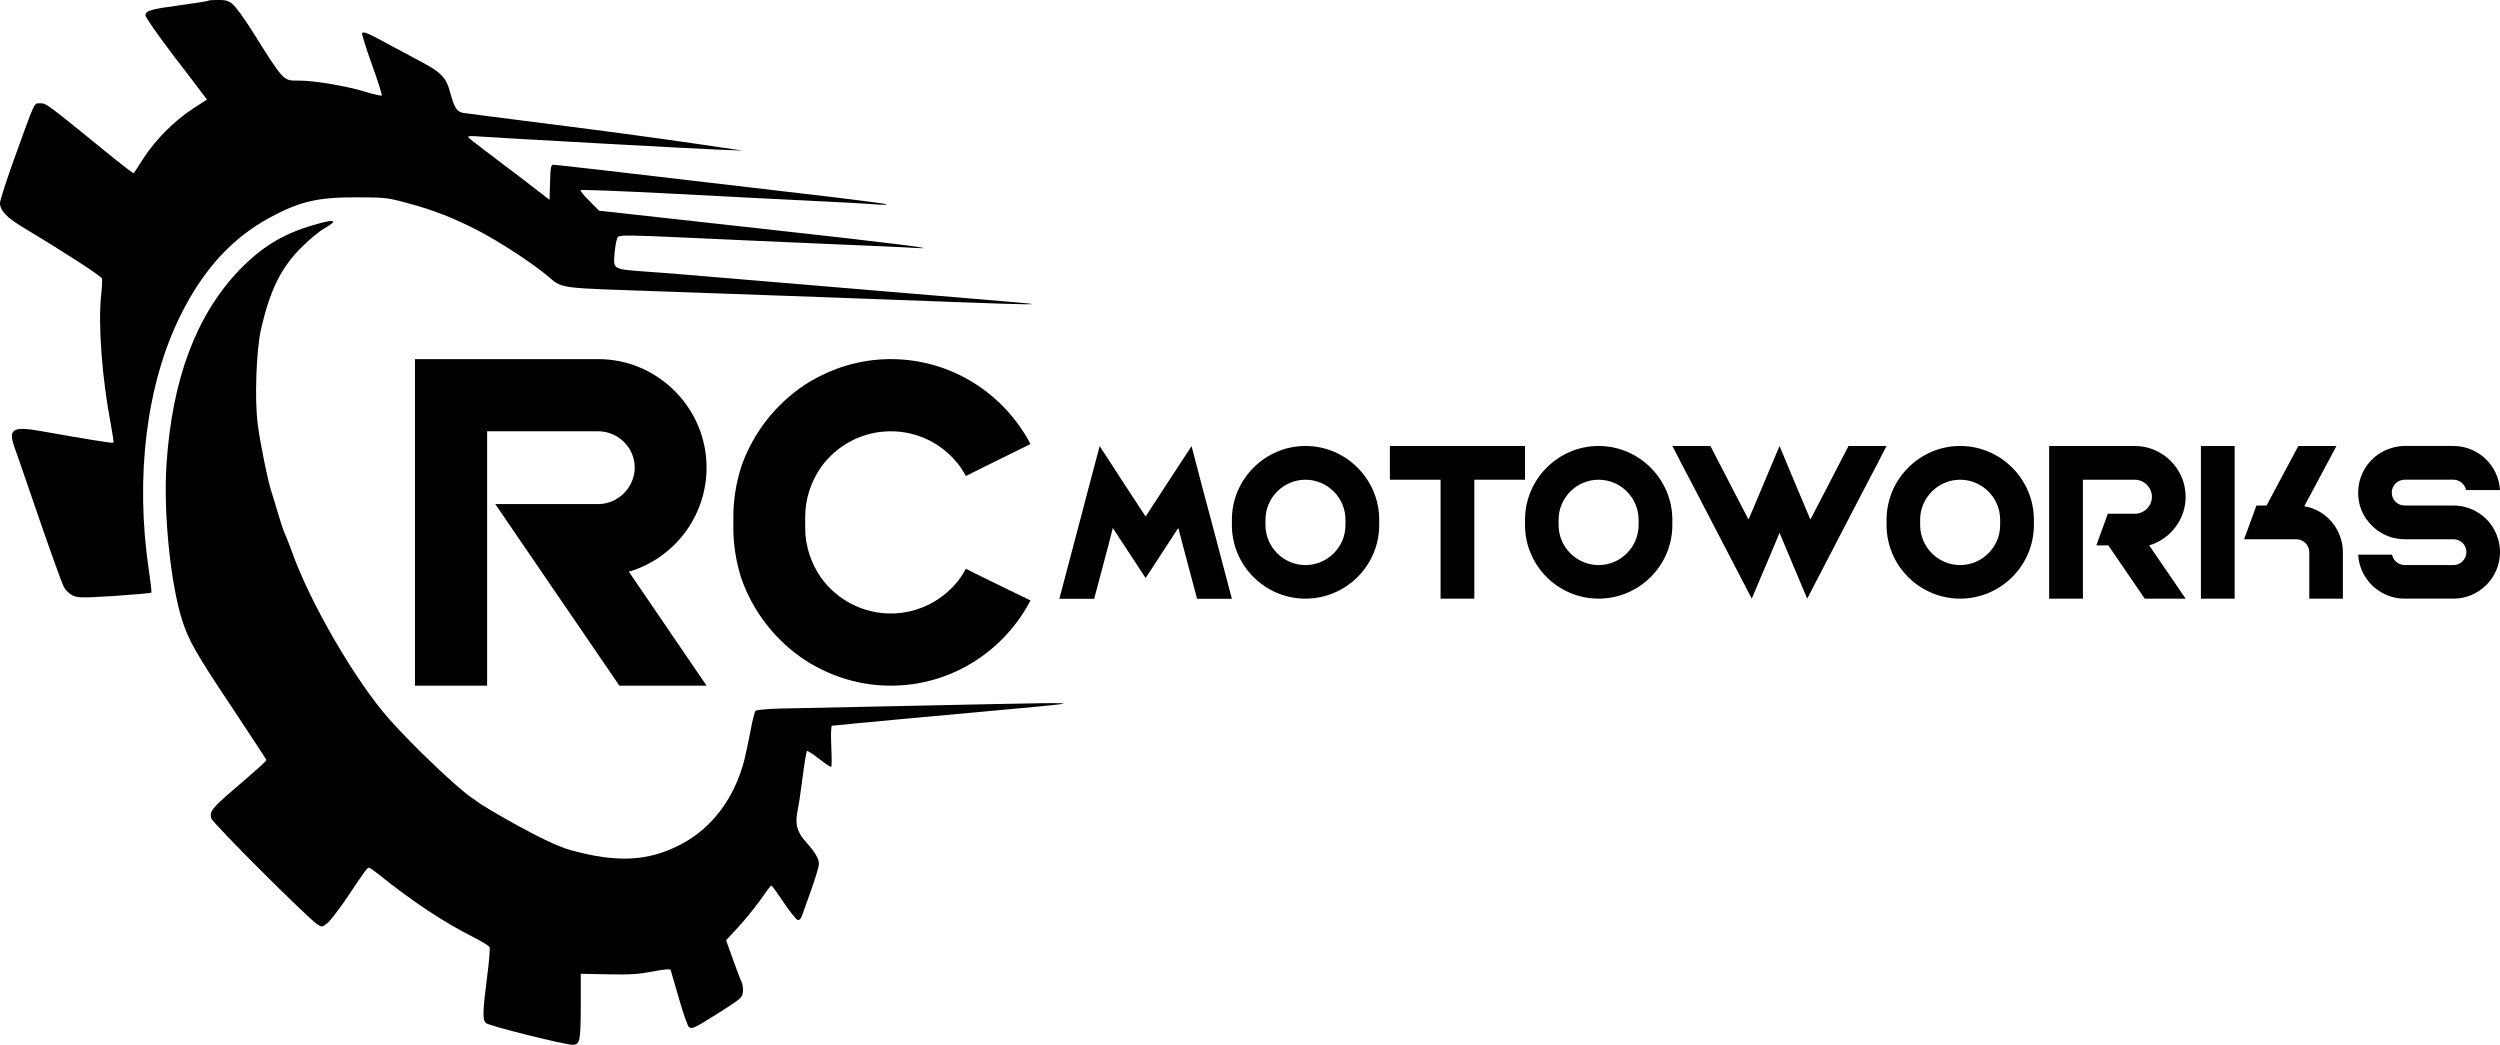 <?xml version="1.0" encoding="UTF-8"?>
<svg id="Layer_1" data-name="Layer 1" xmlns="http://www.w3.org/2000/svg" viewBox="0 0 2392.87 1000">
  <defs>
    <style>
      .cls-1 {
        stroke-width: 0px;
      }
    </style>
  </defs>
  <path class="cls-1" d="M222.99,4.36c2.85,2.35,10.91,13.42,17.95,24.66,31.71,50.34,29.7,48.15,46.14,48.15,14.09,0,44.97,5.2,63.42,10.91,7.72,2.35,14.6,3.86,14.93,3.36.5-.5-3.69-13.76-9.4-29.53-5.7-15.77-9.9-29.36-9.4-30.2,1.17-2.01,6.71.5,27.18,11.74,9.9,5.37,23.99,12.92,31.38,16.78,16.61,8.89,21.81,14.26,25.17,26.51,4.53,16.61,6.71,20.13,12.92,21.31,3.02.5,29.36,3.86,58.39,7.55,72.15,9.06,124.5,16.11,170.3,22.82l38.59,5.7-21.81-.84c-19.97-.67-219.8-11.74-234.4-12.92-3.52-.17-6.38,0-6.38.67,0,.5,7.05,6.21,15.6,12.58,8.39,6.38,26.01,19.63,38.93,29.53l23.49,18.12.5-16.78c.34-14.6.84-16.78,3.36-16.78,2.68,0,58.05,6.38,239.26,27.68,43.29,5.03,79.19,9.56,79.7,10.23.5.5-4.7.5-11.58,0-6.88-.67-35.23-2.18-62.92-3.52-27.68-1.34-87.92-4.36-134.06-6.88-45.97-2.35-84.06-3.86-84.56-3.19-.5.5,3.19,5.2,8.39,10.23l9.23,9.4,150,16.61c135.74,14.93,183.22,20.97,150.84,18.96-6.04-.5-45.97-2.18-88.93-4.03-42.95-1.85-103.52-4.53-134.9-6.04-47.32-2.18-57.21-2.18-58.89-.34-1.17,1.17-2.52,8.05-3.19,15.27-1.17,16.11-2.35,15.44,30.87,17.95,13.42.84,55.37,4.36,93.12,7.55,37.92,3.19,109.9,9.23,160.23,13.42,50.34,4.19,96.98,8.05,103.69,8.72,25.84,2.18,8.39,2.01-54.36-.34-79.19-3.02-181.88-6.71-277.52-10.07-115.94-4.03-104.36-2.35-121.48-16.28-15.6-12.75-45.13-31.88-64.77-42.11-22.99-11.91-43.12-19.97-67.95-26.51-18.96-5.2-21.81-5.54-49.5-5.54-36.58,0-53.36,3.86-81.88,19.13-36.41,19.63-63.93,49.66-85.91,93.79-32.55,65.6-43.62,154.19-30.37,243.62,1.68,11.41,2.85,21.31,2.52,21.81-.17.5-16.28,1.85-35.4,3.19-32.05,2.01-35.4,1.85-40.44-.67-2.85-1.51-6.54-5.03-7.89-7.72-2.52-4.87-13.76-36.41-35.23-98.99-4.87-14.26-10.07-29.36-11.58-33.39-7.05-19.13-2.85-21.98,25.17-16.95,42.28,7.55,68.29,11.74,68.96,11.07.5-.34-.84-8.89-2.68-18.96-8.05-41.95-12.08-94.3-9.06-122.15.84-7.38,1.17-14.6.84-15.94-.34-2.35-37.92-26.51-77.01-50-14.26-8.56-20.64-15.44-20.64-22.32,0-2.68,6.54-22.82,14.43-44.63,19.46-53.69,17.95-50.84,23.66-50.84,6.54,0,3.52-2.18,72.32,53.69,9.4,7.55,17.45,13.59,17.62,13.26.34-.34,4.36-6.71,9.23-14.26,11.41-17.62,29.53-35.91,46.98-47.32l13.93-9.06-4.7-6.04c-2.52-3.52-15.77-20.81-29.36-38.59-13.59-17.95-24.83-34.06-24.83-35.74,0-4.7,4.53-6.04,33.56-9.9,14.26-2.01,26.34-3.86,26.68-4.36.34-.34,4.7-.67,9.56-.67,7.05,0,9.9.84,13.93,4.36ZM318.79,212.58c0,.84-4.03,3.52-8.89,6.38-4.7,2.68-14.77,11.07-22.15,18.62-19.13,19.3-29.7,40.94-38.09,78.52-4.36,19.63-6.04,66.11-3.02,89.43,1.85,16.28,10.4,57.89,13.42,65.94.84,2.35,3.36,10.91,5.87,19.3,2.35,8.22,5.37,17.28,6.71,20.13,1.34,2.68,4.36,10.57,6.88,17.45,17.11,48.32,60.74,123.49,92.95,159.9,21.81,24.66,65.44,66.28,78.86,75.17,2.01,1.34,5.54,3.86,7.72,5.54,2.18,1.68,61.74,37.75,86.75,44.63,44.63,12.42,74.83,10.91,105.87-5.37,29.53-15.27,51.34-44.13,60.74-80.7,1.34-5.37,4.03-17.79,5.87-27.52,1.68-9.73,4.03-18.62,4.87-19.63,1.01-.84,11.07-1.85,23.15-2.18,11.74-.17,73.49-1.51,137.08-2.85,116.44-2.52,137.25-2.85,134.23-1.68-.84.5-39.77,4.19-86.41,8.39-46.64,4.19-95.64,8.72-109.06,10.07-13.42,1.34-25,2.52-25.84,2.52s-1.17,8.56-.67,19.3c.5,10.57.5,19.63,0,19.97-.5.5-5.7-2.85-11.58-7.55-6.04-4.7-11.24-8.05-11.74-7.55-.5.5-2.35,11.58-4.03,24.66-1.68,12.92-3.86,28.02-5.03,33.39-2.35,11.91-.34,19.3,7.55,28.36,10.07,11.24,13.59,17.45,12.92,22.65-.34,2.85-3.52,13.42-7.21,23.66-3.69,10.07-7.55,20.97-8.56,23.99-1.17,3.52-2.68,5.37-4.36,5.03-1.51-.34-7.55-7.89-13.59-16.95-6.04-8.89-11.24-16.28-11.74-16.11-.5,0-5.2,6.21-10.4,13.76-5.37,7.55-14.93,19.3-21.31,26.17l-11.58,12.58,6.54,18.12c3.52,10.07,7.21,19.8,8.22,21.64,1.01,1.85,1.68,6.04,1.34,9.4-.5,5.7-1.51,6.54-22.32,19.8-24.33,15.27-26.17,16.11-29.19,14.26-1.17-.67-5.54-12.75-9.56-27.01-4.19-14.26-7.72-26.68-8.05-27.68-.5-1.34-5.7-.84-17.28,1.34-12.92,2.52-21.98,3.19-42.62,2.68l-26.17-.5v31.54c-.17,33.22-.84,36.41-7.89,36.41-8.22-.17-80.37-18.12-82.89-20.81-3.36-3.36-3.19-10.23,1.17-44.63,1.85-13.93,2.85-26.51,2.35-27.85s-7.55-5.7-15.6-9.73c-28.69-14.43-59.9-35.23-91.61-60.91-3.86-3.02-7.55-5.54-8.22-5.54-1.85,0-3.52,2.52-19.97,27.01-7.72,11.58-16.61,23.15-19.46,25.67-5.37,4.36-5.54,4.36-10.07,1.51-9.23-6.04-100.34-96.98-101.51-101.51-1.68-6.54.67-9.56,20.47-26.68,21.48-18.29,32.38-28.19,32.38-29.03,0-.5-15.27-23.49-33.72-51.51-33.22-49.66-40.77-62.92-46.98-82.38-11.24-35.57-18.12-103.36-14.93-149.83,5.37-80.87,28.52-142.28,69.3-184.9,21.48-22.32,41.61-34.73,70.64-43.29,14.26-4.19,19.46-5.03,19.46-3.02Z"/>
  <g>
    <path class="cls-1" d="M397.17,343.72h175.35c57.2,0,103.77,46.88,103.77,103.77,0,47.2-31.57,87.2-74.39,99.71l74.39,109.08h-83.45l-71.58-104.71-47.2-69.08h98.46c19.07,0,35.01-15.94,35.01-35.01s-15.94-34.69-35.01-34.69h-106.27v243.49h-69.08v-312.56Z"/>
    <path class="cls-1" d="M941.97,553.14l44.38,21.57c-25.32,48.45-75.64,81.58-133.78,81.58-30.01,0-58.14-9.06-81.89-24.38-28.13-18.44-50.01-46.26-61.26-78.76-4.69-15-7.5-30.94-7.5-47.82v-10.63c0-16.88,2.81-32.82,7.5-47.82,11.25-32.51,33.13-60.32,61.26-78.77,23.75-15.32,51.89-24.38,81.89-24.38,58.14,0,108.46,33.13,133.78,81.27l-44.38,21.88-17.5,8.75c-1.56-3.13-3.44-5.94-5.31-8.75-15-20.63-39.07-34.07-66.58-34.07s-51.57,13.44-66.57,34.07c-9.38,13.44-15.32,30.01-15.32,47.82v10.63c0,17.82,5.94,34.38,15.32,47.82,15,20.63,39.38,34.07,66.57,34.07s51.57-13.44,66.58-34.07c1.87-2.81,3.75-5.63,5.31-8.75l17.5,8.75Z"/>
  </g>
  <g>
    <path class="cls-1" d="M1047.28,573.14h-33.32l14.61-55.38,4.68-17.68,8.18-31.13,11.11-41.94,8.33,12.71,15.34,23.68,20.31,30.98,20.17-30.98,15.49-23.68,8.33-12.71,10.96,41.94,8.33,31.13,4.68,17.68,14.61,55.38h-33.32l-13.59-51.15-4.38-16.66-31.27,47.93-31.42-47.93-4.24,16.66-13.59,51.15Z"/>
    <path class="cls-1" d="M1249.53,426.86c38.87,0,70.58,31.86,70.58,70.58v5.12c0,38.72-31.71,70.43-70.58,70.43s-70.44-31.71-70.44-70.43v-5.12c0-38.72,31.71-70.58,70.44-70.58ZM1249.53,459.16c-21.04,0-38.29,17.24-38.29,38.29v5.12c0,21.04,17.24,38.29,38.29,38.29s38.29-17.24,38.29-38.29v-5.12c0-21.04-17.24-38.29-38.29-38.29Z"/>
    <path class="cls-1" d="M1330.34,459.16v-32.3h129.33v32.3h-48.52v113.84h-32.3v-113.84h-48.52Z"/>
    <path class="cls-1" d="M1530.1,426.86c38.87,0,70.58,31.86,70.58,70.58v5.12c0,38.72-31.71,70.43-70.58,70.43s-70.43-31.71-70.43-70.43v-5.12c0-38.72,31.71-70.58,70.43-70.58ZM1530.1,459.16c-21.04,0-38.29,17.24-38.29,38.29v5.12c0,21.04,17.24,38.29,38.29,38.29s38.29-17.24,38.29-38.29v-5.12c0-21.04-17.24-38.29-38.29-38.29Z"/>
    <path class="cls-1" d="M1703.27,426.86l17.39,41.65.29.73,2.34,5.41,9.5,22.65,14.62-28.06,16.66-32.3,5.26-10.08h36.39l-5.26,10.08-2.78,5.55-14.03,26.74-34.63,66.64-19.29,37.12-16.22-38.58-10.23-24.4-10.23,24.4-16.37,38.58-19.29-37.12-34.63-66.64-14.03-26.74-2.78-5.55-5.26-10.08h36.39l5.26,10.08,16.66,32.3,14.61,28.06,11.84-28.06.29-.73,17.53-41.65Z"/>
    <path class="cls-1" d="M1876.15,426.86c38.87,0,70.58,31.86,70.58,70.58v5.12c0,38.72-31.71,70.43-70.58,70.43s-70.43-31.71-70.43-70.43v-5.12c0-38.72,31.71-70.58,70.43-70.58ZM1876.15,459.16c-21.04,0-38.29,17.24-38.29,38.29v5.12c0,21.04,17.24,38.29,38.29,38.29s38.29-17.24,38.29-38.29v-5.12c0-21.04-17.24-38.29-38.29-38.29Z"/>
    <path class="cls-1" d="M1961.34,426.86h81.98c26.74,0,48.66,21.92,48.66,48.66,0,21.92-14.91,40.62-34.92,46.47l34.92,51h-39.16l-33.46-48.95-1.31-2.05h-11.54l10.96-30.25h25.86c8.91,0,16.37-7.31,16.37-16.22s-7.46-16.37-16.37-16.37h-49.68v113.84h-32.3v-146.13Z"/>
    <path class="cls-1" d="M2138.89,516.15v56.85h-32.3v-146.13h32.3v89.29ZM2159.79,483.85h9.65l30.39-56.99h36.53l-30.84,57.72c1.61.29,3.21.59,4.82,1.02,8.62,2.48,16.22,7.6,21.77,14.32,3.95,4.68,6.87,10.23,8.62,16.22,1.17,3.95,1.75,8.04,1.75,12.28v44.57h-32.15v-44.57c0-6.72-5.7-12.28-12.42-12.28h-49.98l11.84-32.29Z"/>
    <path class="cls-1" d="M2289.56,530.91c1.02,5.55,6.14,9.93,11.98,9.93h46.76c6.87,0,12.42-5.55,12.42-12.42s-5.55-12.28-12.42-12.28h-46.76c-4.24,0-8.33-.73-12.27-1.75-8.62-2.48-16.22-7.6-21.92-14.47-3.95-4.53-6.87-10.08-8.62-16.07-1.02-3.95-1.61-8.04-1.61-12.28,0-20.31,13.59-37.56,32.15-42.82,3.95-1.17,8.04-1.9,12.27-1.9h46.76c23.82,0,43.26,18.85,44.57,42.23h-32.44c-1.17-5.55-6.14-9.94-12.13-9.94h-46.76c-6.72,0-12.27,5.55-12.27,12.42s5.55,12.28,12.27,12.28h46.76c13.74,0,26.01,6.28,34.34,16.07,3.8,4.68,6.72,10.23,8.47,16.22,1.17,3.95,1.76,8.04,1.76,12.28,0,24.55-20.02,44.57-44.57,44.57h-46.76c-4.24,0-8.33-.59-12.27-1.75-17.83-5.11-31.13-21.19-32.15-40.33h32.44Z"/>
  </g>
</svg>